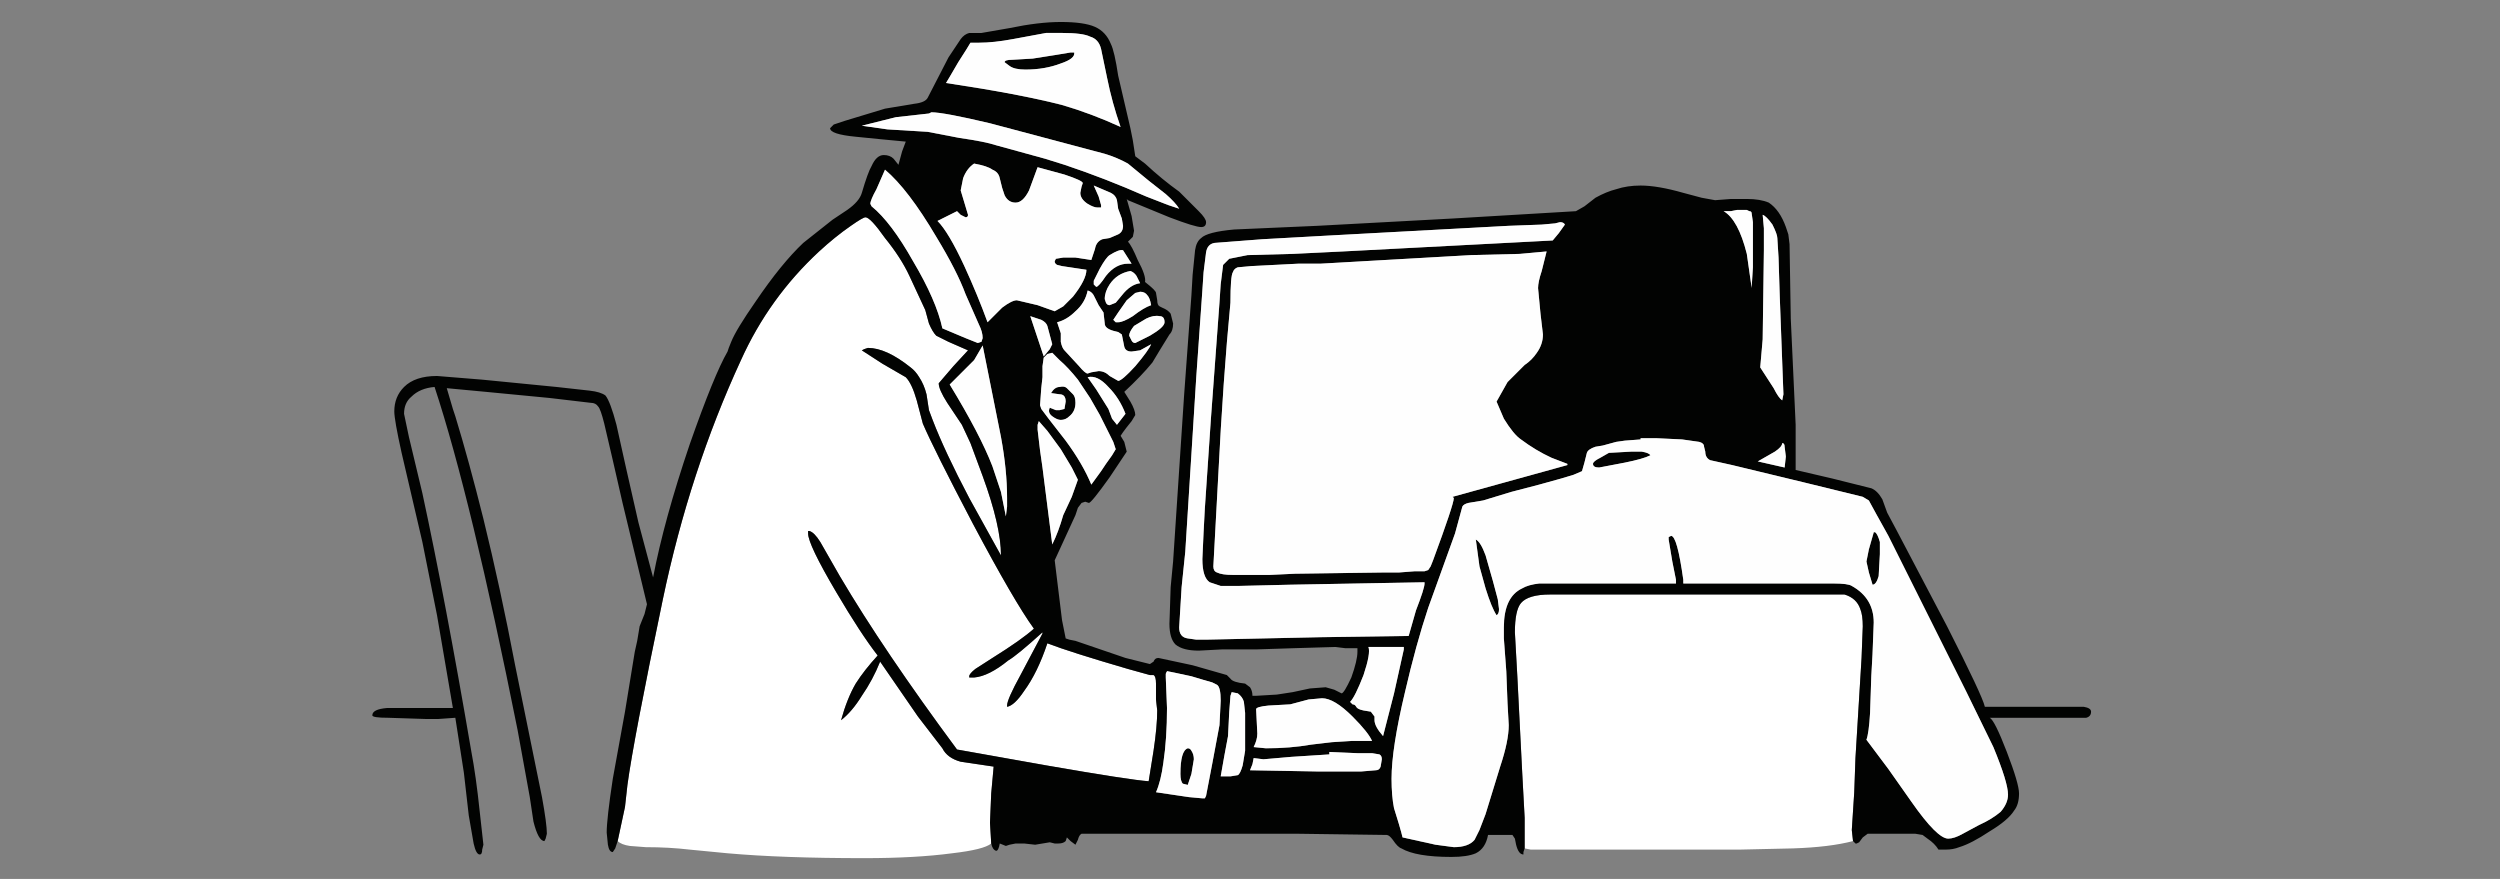 <svg xmlns="http://www.w3.org/2000/svg" xmlns:xlink="http://www.w3.org/1999/xlink" width="2048" height="720" preserveAspectRatio="none"><rect width="100%" height="100%" fill="#808080" stroke="none"/><defs><g id="a"><path fill="#FFF" d="m1525 539 1-26q0-9-2-14-3-9-13-12h-241q-18 0-24 7-5 6-5 24l2 36 4 79 2 37v25l5 1h171l44-1q30-1 49-6l-1-9 2-31 1-28 5-82M725 195q-12-17-16-17-2 0-12 7-13 9-26 21-41 38-64 89-42 91-64 196-24 115-29 152l-2 18-6 28q3 3 10 4l13 1q19 0 36 2l31 3q45 4 112 4 42 0 72-4 26-3 32-8l-1-17 1-24 2-22-27-4q-11-3-15-11l-20-26-31-45q-6 15-15 28-8 13-17 20 5-18 12-30 7-11 18-23-14-18-34-52-23-39-23-48v-2h1q4 1 9 9l16 28q36 61 96 142l73 13q69 12 84 13l4-25q3-20 3-33l-1-9v-13q0-6-2-7h-3l-18-5q-48-14-66-21-8 24-19 39-8 12-14 13v-1q0-5 11-25l18-34v-1q-21 19-28 23-16 13-28 14h-4v-1q0-2 5-6l14-9q24-15 34-24-16-22-50-86-32-61-41-82l-5-19q-4-14-9-19l-19-11-17-11 2-1 3-1q15 0 35 16 4 3 7 8 4 6 6 14l2 13 3 8q10 26 30 64l26 47q0-24-15-65l-10-27-7-15-12-18q-7-11-7-16l12-14 12-13-16-7-10-5q-3-3-6-10l-3-11-13-28q-7-15-20-31Z"/><path fill="#020302" d="m1465 192-2-6q-5-14-14-20-7-3-18-3h-13l-13 1-11-2-15-4q-21-6-35-6-11 0-20 3-8 2-17 7l-9 7-7 4-101 6-111 6-68 3q-22 2-27 7-4 3-5 10l-2 20-1 17-6 82-9 136-2 21-1 30q0 12 5 17 6 5 19 5l19-1h28l31-1 34-1 8 1h10v3q0 7-5 21-6 13-8 13l-6-3-7-2-13 1-14 3-13 2-17 1h-3q0-4-2-7l-4-3q-10-1-12-4l-3-3-28-8-28-6q-3 0-4 3l-3 2-20-5-41-14-5-1-3-1-3-15-6-49 17-37 2-6 3-4 3-1 3 1q2 0 17-21l14-21-2-8-3-5 2-3 3-4 4-5 3-5q0-4-4-11l-5-8q14-13 23-24l6-10 8-13q3-3 3-9l-2-8q-2-3-7-5l-2-1q-2-1-2-5l-1-6q0-2-9-9 1-5-6-18-5-12-8-15l4-4 1-5-2-12-4-14 1 1 34 14q21 8 26 8 4 0 4-4 0-3-6-9l-16-16q-14-10-28-23l-4-3-4-3-2-13-2-10-10-43q-3-20-6-26-4-10-13-14t-28-4q-18 0-42 5l-23 4h-10q-4 1-7 5l-10 15-17 33q-2 4-11 5l-18 3-6 1-33 10-9 3-3 3q0 5 21 7l20 2 21 2-3 8-3 11-4-5q-3-3-8-3-6 0-10 9-3 5-8 22-2 7-12 14l-12 8-24 19q-18 17-39 48-16 23-20 33l-2 5-1 3q-11 19-31 76-21 62-30 109l-12-45-10-44-8-36q-5-19-9-24-4-3-13-4l-27-3-61-6-37-3q-18 0-27 9-8 8-8 20 0 7 6 34l17 73 12 60 13 76h-54q-12 1-12 6 0 2 13 2l31 1h10l14-1 7 45 4 35 4 23q2 9 5 9 2 0 2-4l1-4-3-27q-3-29-7-50-21-123-40-211l-11-46-4-19q0-9 6-14 7-7 19-8 30 91 68 281l10 55 3 20q4 16 9 16l1-2 1-4q0-8-4-30l-22-108q-12-63-26-120-12-48-23-84l-2-6-5-17 32 3 52 5 34 4q4 0 6 3 2 2 5 14l7 30 8 35 20 83-2 8-4 10-2 12-2 9-8 49-10 55q-5 33-5 44l1 10q1 6 4 6l2-3 2-6 6-28 2-18q5-37 29-152 22-105 64-196 23-51 64-89 13-12 26-21 10-7 12-7 4 0 16 17 13 16 20 31l13 28 3 11q3 7 6 10l10 5 16 7-12 13-12 14q0 5 7 16l12 18 7 15 10 27q15 41 15 65l-26-47q-20-38-30-64l-3-8-2-13q-2-8-6-14-3-5-7-8-20-16-35-16l-3 1-2 1 17 11 19 11q5 5 9 19l5 19q9 21 41 82 34 64 50 86-10 9-34 24l-14 9q-5 4-5 6v1h4q12-1 28-14 7-4 28-23v1l-18 34q-11 20-11 25v1q6-1 14-13 11-15 19-39 18 7 66 21l18 5h3q2 1 2 7v13l1 9q0 13-3 33l-4 25q-15-1-84-13l-73-13q-60-81-96-142l-16-28q-5-8-9-9h-1v2q0 9 23 48 20 34 34 52-11 12-18 23-7 12-12 30 9-7 17-20 9-13 15-28l31 45 20 26q4 8 15 11l27 4-2 22-1 24 1 17q1 5 4 6 2 0 3-6l5 2 3-1 5-1h7l9 1 6-1 6-1 4 1h3q4 0 6-2l1-3 3 3 4 3 2-4q1-4 3-5h177l73 1q2 0 5 4 4 6 7 7 12 7 41 7 13 0 20-3 8-4 10-15h20l2 3 1 5q2 8 6 8v-2l1-3v-25l-2-37-4-79-2-36q0-18 5-24 6-7 24-7h241q10 3 13 12 2 5 2 14l-1 26-5 82-1 28-2 31 1 9 2 2h1l2-1 3-4 4-3h39l6 1 4 3q6 4 9 9h6q6 0 11-2 10-3 25-13 15-9 20-17 4-5 4-14 0-8-10-34t-14-28h79q4-1 4-5 0-3-6-4h-81q-2-9-31-66l-41-78-8-15-4-11q-4-7-9-9l-32-8-30-7v-37l-4-87-1-61-1-8m-34-20 2 1q2 0 2 2l1 7v37l-1 16v1l-4-28q-7-28-19-35h6l5-1h8m14 15-1-11q3 1 8 8 4 8 4 11l1 16 1 32 3 80-1 5q-3-2-7-10l-11-17 2-23 1-73v-18m-121 175 7-1 13-1v-1h13l21 1 14 2q4 1 4 4l1 4q0 5 4 7l18 4 58 14 49 12 5 3 6 11 10 18 64 128 22 45q12 29 12 39 0 7-6 14-7 6-18 11l-13 7q-7 4-12 4-9 0-30-30l-19-27-18-24q2-5 3-22l1-30 1-18 1-26q0-20-18-30-3-2-15-2h-123v-3q-5-36-10-36l-2 1v2l3 18 3 15v3h-112q-9 1-14 4-15 7-15 32v9l2 27 1 26 1 18q0 13-7 34l-12 39-5 13-4 8q-5 6-17 6l-15-2-27-6-1-4-2-7-4-13q-2-10-2-24 0-25 11-71 9-39 19-69l22-61 6-22q1-2 5-3l12-2 23-7 23-6 18-5 10-3 7-3 2-7 2-8q1-3 7-5l6-1 11-3m116 16 14-8q6-4 6-7 2 0 2 3l1 8-1 9-22-5m-177-194 11-1 4-1q3 0 4 2l-5 7-5 6-172 9-41 2-37 1-15 3-5 5-2 16-1 15-7 95-5 74-1 19-1 22q0 15 6 19l9 3h15l42-1 110-2v1q0 4-7 22l-6 21-72 1-94 2h-8l-7-1q-7-1-7-9l2-33 3-29 9-143 5-71 1-15 2-16q1-7 7-8l39-3 54-3 148-8 27-1m-199 32h18l123-7 40-1 22-2-4 16q-3 9-3 14l2 21 2 17q0 8-5 15-4 6-10 10l-7 7-7 7-9 16 6 14q8 13 14 17 12 9 25 15l13 5v1l-94 26 1 1q0 5-17 51l-2 5-2 3-3 1h-8l-13 1h-13l-72 1-21 1h-30q-9 0-13-2-3-1-3-5l4-74q4-80 10-142 0-22 2-25 1-3 4-4l11-1 39-2M893 30q7 2 9 10l5 24q4 20 11 40-24-11-48-18-35-9-95-18l3-5 7-12 7-11 3-5h7q12 0 28-3l27-5h13q17 0 23 3m-21 105-16-5-40-11q-9-3-30-6l-26-5-33-2-21-3 28-7 27-3 2-1q10 0 48 9l94 25q10 3 19 8l17 14 14 11q8 7 11 12l-9-3-18-7q-34-15-67-26m-59 4q5 2 6 7l2 8 2 6q3 6 9 6t11-10l7-19 22 6q15 5 15 7l-1 3-1 5q0 5 6 9 5 3 8 3h3v-2l-2-7-4-9 14 6q4 2 5 6l1 7 3 8 1 6q0 5-4 7l-7 3-6 1q-5 2-6 8l-1 3-2 6-13-2h-10l-6 1-1 2q0 2 2 3l4 1 20 3q0 8-11 22l-8 8-7 4-14-5-17-4q-4 0-12 6l-12 12q-8-22-19-46-13-28-22-37l6-3 10-5 3 3 4 2q2 0 2-2l-3-10-3-10 2-10q3-8 9-12 11 2 15 5m-99 30-1-2q0-3 5-12l7-16q19 16 42 55 17 28 24 47l11 25q3 6 3 11l-1 3-3 1-10-4-19-8q-5-23-24-55-18-32-34-45m84 126 7-12 15 75q5 27 5 50v7l-1 8-4-20-7-21q-10-26-35-67l20-20m136-56q4 0 6 3 2 2 3 8-6 2-15 9-8 5-12 5h-2l-2-2 4-6 7-10 7-6 4-1m-7-23h-3q-10 0-18 10-6 9-8 9l-2-2v-3l5-10q5-9 8-11 8-5 11-4l7 11m-36 22q4 1 6 6l3 6 4 6 1 9q0 4 7 6l4 1 3 2 2 10q1 4 6 4l7-1 9-5q-2 5-13 18-11 12-14 12l-7-4q-4-4-9-4l-6 1-3 1q-2 0-7-6l-12-13q-2-2-3-7v-7l-3-9q8-2 15-9 8-7 10-17m14 7q0-6 4-12 6-9 17-11 3 1 5 4l3 6q-8 1-15 10l-5 6-5 2q-2 0-3-2l-1-3m25 36q-2 0-3-2l-2-4q0-3 4-8l10-6q6-3 11-2 4 0 4 5 0 4-12 11l-12 6m-77-19q4 2 5 5l4 15-2 4-5 6-11-33 9 3m2 31 3-3 4-1 6 6q7 6 15 16l10 15 8 14 7 14 4 8 2 6-3 5-5 7-4 6-8 11q-7-17-21-36l-14-18-6-8-1-3 1-14 1-9v-9l1-7m-5 59v-4l1-3 7 8 11 15 9 15 5 10-5 14-7 15q-4 14-9 24l-8-63-2-14-2-17m48-33-7-10q8-2 17 8 9 9 14 22l-7 9-4-5-3-8-10-16m59 231 5 1 14 3 10 3 7 2 4 2q3 2 3 13l-1 20-6 32-5 26-1 2h-2l-11-1-27-4q4-9 6-24 3-20 3-45l-1-25v-3q1-3 2-2m179-20h14v2l-8 36-9 35q-7-8-7-13v-3l-3-4-6-1q-5-1-6-3t-3-2l-2-2q4-4 11-22 6-18 4-23h15m-129 53 1-13 1-3 5 1q4 3 5 7l1 9v31l-2 12q-2 7-4 8l-6 1h-8l3-17 3-16 1-20m22-2q0-2 10-3l18-1 15-4 11-1q10 0 25 15 13 13 16 20h-17l-16 1-17 2q-17 3-37 3l-10-1q3-6 3-11l-1-20m83 36h12l6 1q2 1 2 4l-1 6q-1 3-4 3l-12 1h-35l-56-1 2-5 1-5 8 1 23-2 31-2v-2l23 1m-145 17q0 6 2 8l4 1 3-9 2-12q0-4-2-7-1-2-3-2-6 2-6 21m-99-317q-4 0-7 5l7 1q5 0 5 6l-1 6-4 1h-3l-5-2q-2 4 2 7t7 3q4 0 7-3 5-4 5-11 0-5-2-7l-5-5q-2-2-6-1m11-274h-2l-12 2-19 3-17 1q-6 0-6 2l4 3q4 3 13 3 16 0 29-5 12-4 11-9h-1m344 433-6-21q-4-11-8-13l3 22 5 18q5 16 9 22 2-1 2-5l-1-8-4-15m317-22v-10q-2-7-4-8h-1l-4 14-2 10 2 9 3 10q3 0 5-7l1-18m-235-74q0 3 5 3l21-4q15-3 21-6-1-2-7-3h-9l-18 1-7 4q-6 3-6 5Z"/><path fill="#FEFEFE" d="M1124 617h-12l-23-1v2l-31 2-23 2-8-1-1 5-2 5 56 1h35l12-1q3 0 4-3l1-6q0-3-2-4l-6-1m-85-39q-10 1-10 3l1 20q0 5-3 11l10 1q20 0 37-3l17-2 16-1h17q-3-7-16-20-15-15-25-15l-11 1-15 4-18 1m-31-8-1 13-1 20-3 16-3 17h8l6-1q2-1 4-8l2-12v-31l-1-9q-1-4-5-7l-5-1-1 3m142-40h-29q2 5-4 23-7 18-11 22l2 2q2 0 3 2t6 3l6 1 3 4v3q0 5 7 13l9-35 8-36v-2m-188 21-5-1q-1-1-2 2v3l1 25q0 25-3 45-2 15-6 24l27 4 11 1h2l1-2 5-26 6-32 1-20q0-11-3-13l-4-2-7-2-10-3-14-3m7 91q-2-2-2-8 0-19 6-21 2 0 3 2 2 3 2 7l-2 12-3 9-4-1m-78-333 7 10 10 16 3 8 4 5 7-9q-5-13-14-22-9-10-17-8m-41 39v4l2 17 2 14 8 63q5-10 9-24l7-15 5-14-5-10-9-15-11-15-7-8-1 3m8-58-3 3-1 7v9l-1 9-1 14 1 3 6 8 14 18q14 19 21 36l8-11 4-6 5-7 3-5-2-6-4-8-7-14-8-14-10-15q-8-10-15-16l-6-6-4 1m3 32q3-5 7-5 4-1 6 1l5 5q2 2 2 7 0 7-5 11-3 3-7 3-3 0-7-3t-2-7l5 2h3l4-1 1-6q0-6-5-6l-7-1m-3-55q-1-3-5-5l-9-3 11 33 5-6 2-4-4-15m69 12q1 2 3 2l12-6q12-7 12-11 0-5-4-5-5-1-11 2l-10 6q-4 5-4 8l2 4m-18-46q-4 6-4 12l1 3q1 2 3 2l5-2 5-6q7-9 15-10l-3-6q-2-3-5-4-11 2-17 11m-12 11q-2-5-6-6-2 10-10 17-7 7-15 9l3 9v7q1 5 3 7l12 13q5 6 7 6l3-1 6-1q5 0 9 4l7 4q3 0 14-12 11-13 13-18l-9 5-7 1q-5 0-6-4l-2-10-3-2-4-1q-7-2-7-6l-1-9-4-6-3-6m27-28h3l-7-11q-3-1-11 4-3 2-8 11l-5 10v3l2 2q2 0 8-9 8-10 18-10m16 26q-2-3-6-3l-4 1-7 6-7 10-4 6 2 2h2q4 0 12-5 9-7 15-9-1-6-3-8m-135 41-7 12-20 20q25 41 35 67l7 21 4 20 1-8v-7q0-23-5-50l-15-75m-92-116 1 2q16 13 34 45 19 32 24 55l19 8 10 4 3-1 1-3q0-5-3-11l-11-25q-7-19-24-47-23-39-42-55l-7 16q-5 9-5 12m106-21q-1-5-6-7-4-3-15-5-6 4-9 12l-2 10 3 10 3 10q0 2-2 2l-4-2-3-3-10 5-6 3q9 9 22 37 11 24 19 46l12-12q8-6 12-6l17 4 14 5 7-4 8-8q11-14 11-22l-20-3-4-1q-2-1-2-3l1-2 6-1h10l13 2 2-6 1-3q1-6 6-8l6-1 7-3q4-2 4-7l-1-6-3-8-1-7q-1-4-5-6l-14-6 4 9 2 7v2h-3q-3 0-8-3-6-4-6-9l1-5 1-3q0-2-15-7l-22-6-7 19q-5 10-11 10t-9-6l-2-6-2-8m37-16 16 5q33 11 67 26l18 7 9 3q-3-5-11-12l-14-11-17-14q-9-5-19-8l-94-25q-38-9-48-9l-2 1-27 3-28 7 21 3 33 2 26 5q21 3 30 6l40 11m46-90q-2-8-9-10-6-3-23-3h-13l-27 5q-16 3-28 3h-7l-3 5-7 11-7 12-3 5q60 9 95 18 24 7 48 18-7-20-11-40l-5-24m-25 3h3q1 5-11 9-13 5-29 5-9 0-13-3l-4-3q0-2 6-2l17-1 19-3 12-2m205 173h-18l-39 2-11 1q-3 1-4 4-2 3-2 25-6 62-10 142l-4 74q0 4 3 5 4 2 13 2h30l21-1 72-1h13l13-1h8l3-1 2-3 2-5q17-46 17-51l-1-1 94-26v-1l-13-5q-13-6-25-15-6-4-14-17l-6-14 9-16 7-7 7-7q6-4 10-10 5-7 5-15l-2-17-2-21q0-5 3-14l4-16-22 2-40 1-123 7m192-33-11 1-27 1-148 8-54 3-39 3q-6 1-7 8l-2 16-1 15-5 71-9 143-3 29-2 33q0 8 7 9l7 1h8l94-2 72-1 6-21q7-18 7-22v-1l-110 2-42 1h-15l-9-3q-6-4-6-19l1-22 1-19 5-74 7-95 1-15 2-16 5-5 15-3 37-1 41-2 172-9 5-6 5-7q-1-2-4-2l-4 1m180 187-14 8 22 5 1-9-1-8q0-3-2-3 0 3-6 7m-123-9-7 1-11 3-6 1q-6 2-7 5l-2 8-2 7-7 3-10 3-18 5-23 6-23 7-12 2q-4 1-5 3l-6 22-22 61q-10 30-19 69-11 46-11 71 0 14 2 24l4 13 2 7 1 4 27 6 15 2q12 0 17-6l4-8 5-13 12-39q7-21 7-34l-1-18-1-26-2-27v-9q0-25 15-32 5-3 14-4h112v-3l-3-15-3-18v-2l2-1q5 0 10 36v3h123q12 0 15 2 18 10 18 30l-1 26-1 18-1 30q-1 17-3 22l18 24 19 27q21 30 30 30 5 0 12-4l13-7q11-5 18-11 6-7 6-14 0-10-12-39l-22-45-64-128-10-18-6-11-5-3-49-12-58-14-18-4q-4-2-4-7l-1-4q0-3-4-4l-14-2-21-1h-13v1l-13 1m-21 22q-5 0-5-3 0-2 6-5l7-4 18-1h9q6 1 7 3-6 3-21 6l-21 4m230 61v10l-1 18q-2 7-5 7l-3-10-2-9 2-10 4-14h1q2 1 4 8m-323 11 6 21 4 15 1 8q0 4-2 5-4-6-9-22l-5-18-3-22q4 2 8 13m227-279 1 11v18l-1 73-2 23 11 17q4 8 7 10l1-5-3-80-1-32-1-16q0-3-4-11-5-7-8-8m-11-3-2-1h-8l-5 1h-6q12 7 19 35l4 28v-1l1-16v-37l-1-7q0-2-2-2Z"/></g></defs><use xlink:href="#a"/></svg>